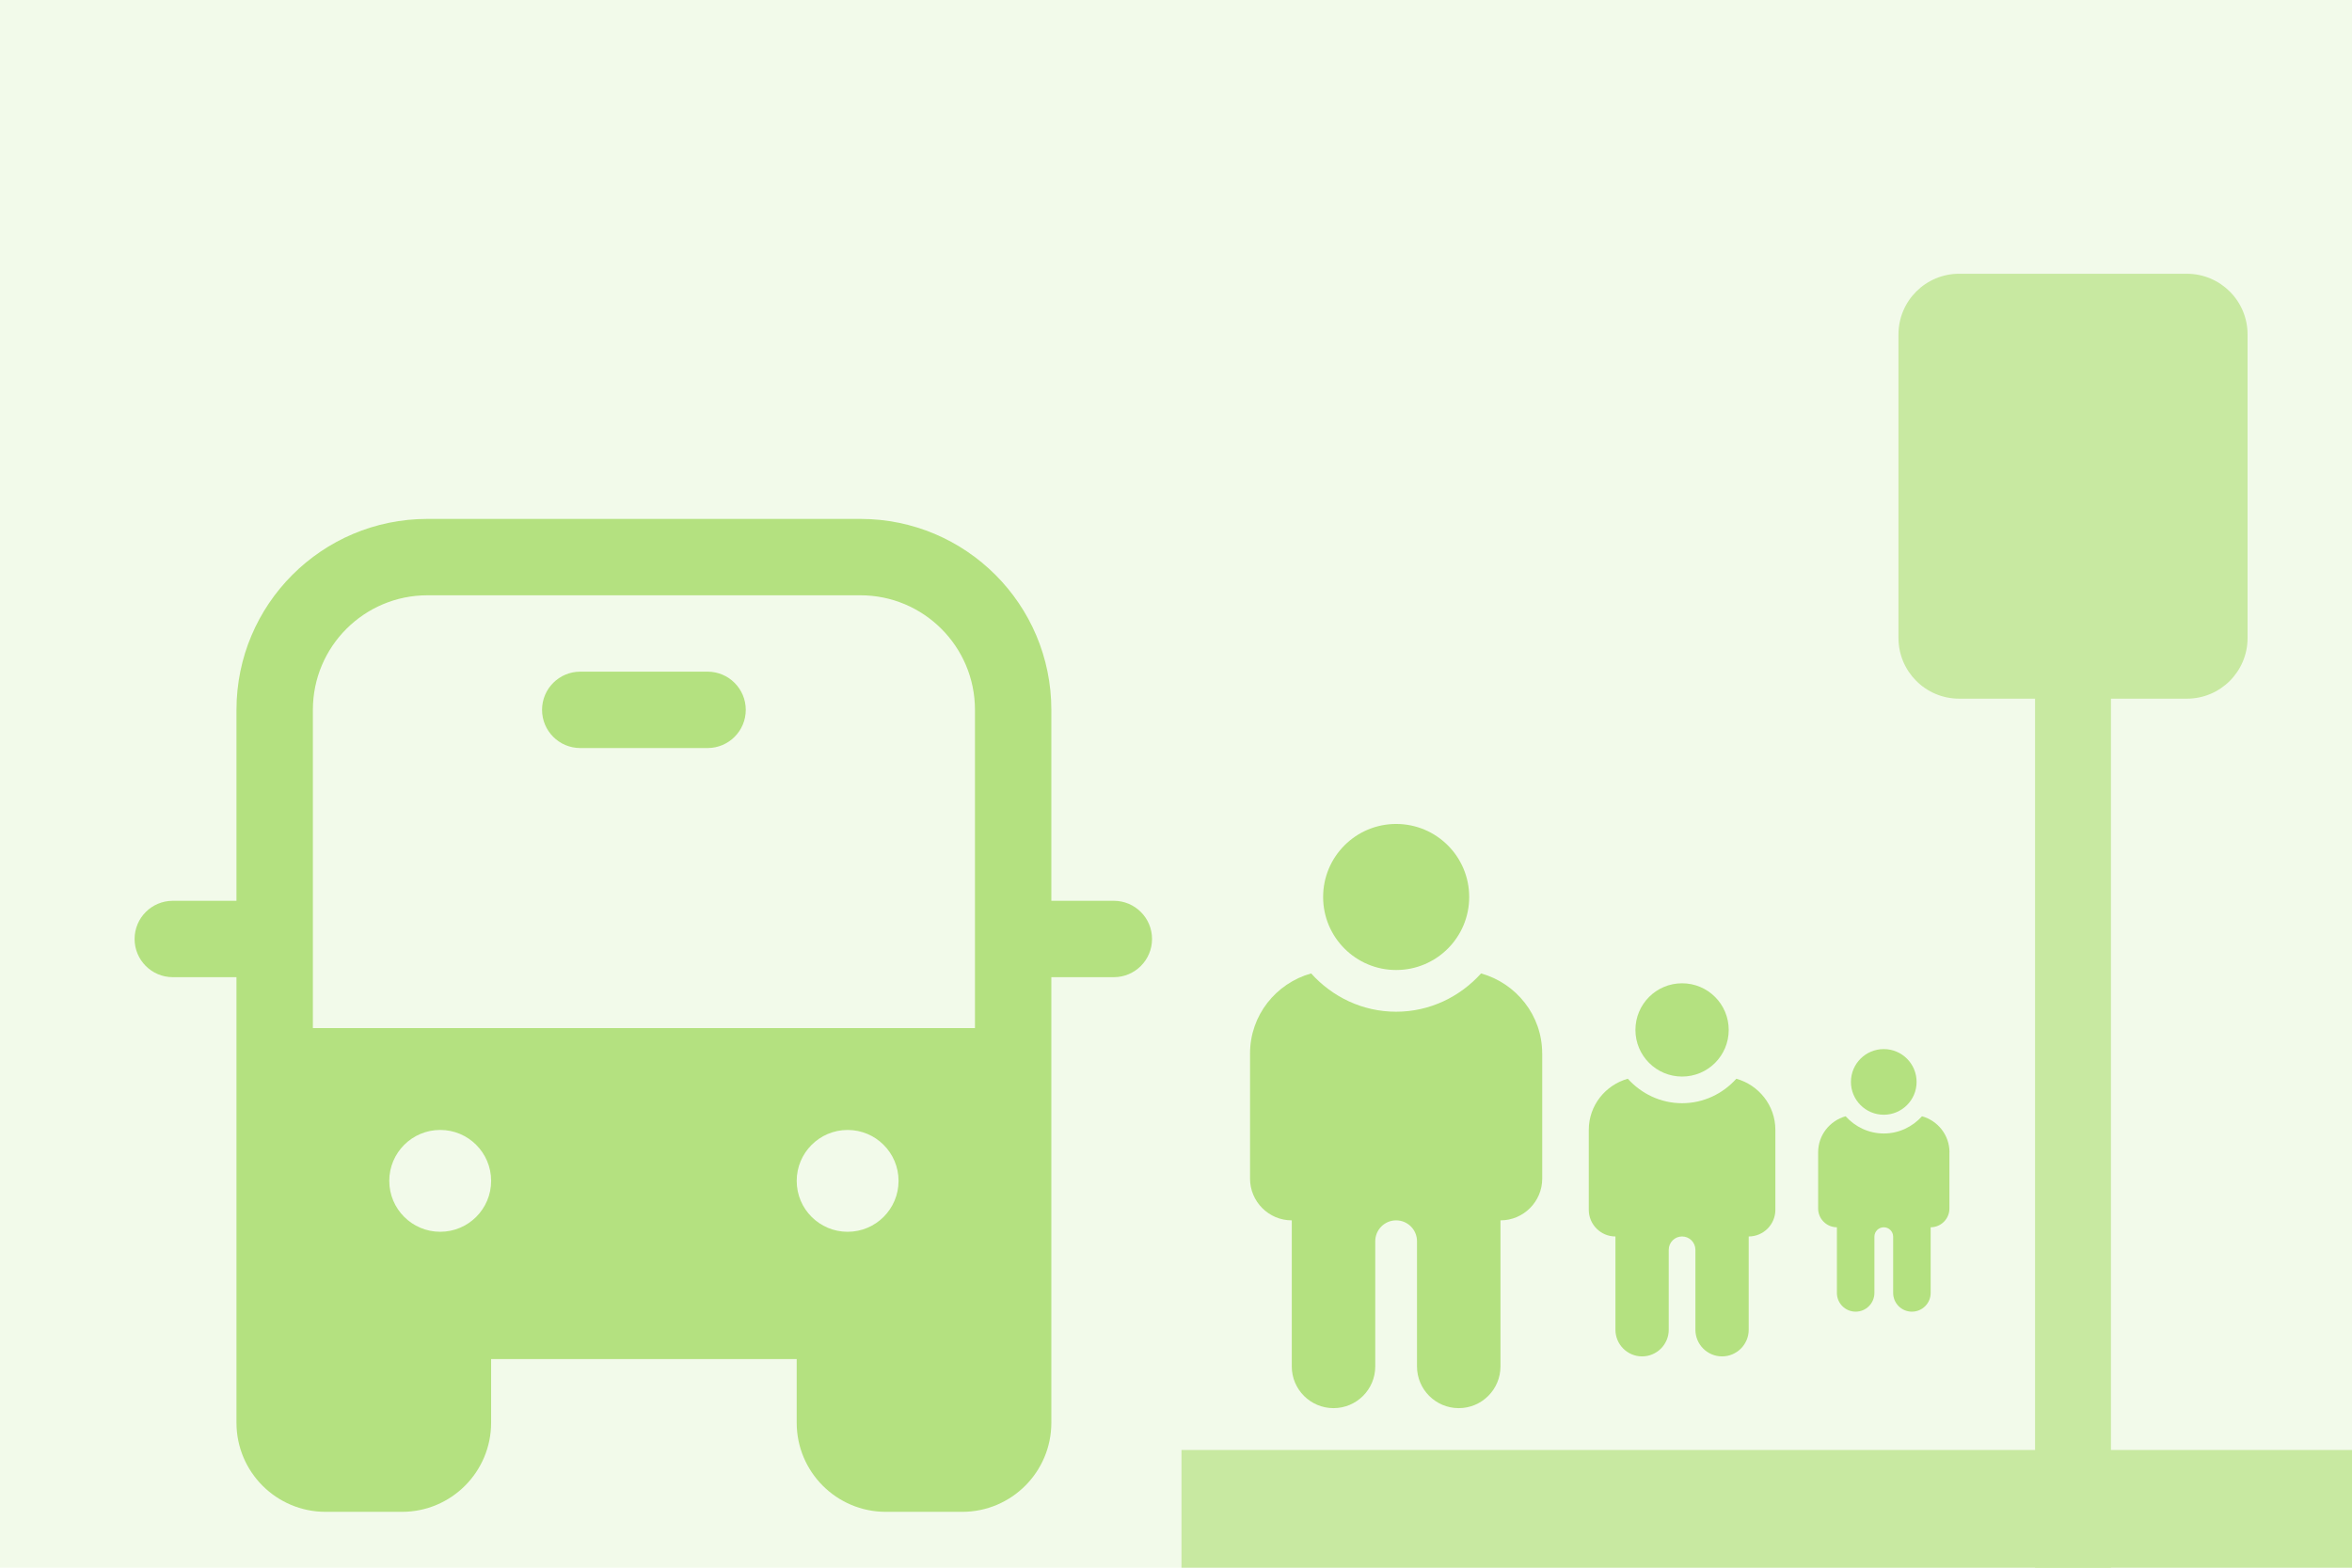 <svg xmlns="http://www.w3.org/2000/svg" id="Vrstva_1" data-name="Vrstva 1" viewBox="0 0 1500 1000"><defs><style>      .cls-1 {        fill: #b4e180;      }      .cls-1, .cls-2, .cls-3 {        stroke-width: 0px;      }      .cls-2 {        fill: #c8e9a1;      }      .cls-3 {        fill: #f2faea;      }    </style></defs><rect class="cls-3" x="-23.79" y="-17.19" width="1547.35" height="1033.5"></rect><path class="cls-1" d="M370.06,428.44c-13.45,0-24.36,10.91-24.36,24.36s10.91,24.36,24.36,24.36h81.2c13.45,0,24.36-10.91,24.36-24.36s-10.91-24.36-24.36-24.36h-81.2ZM150.81,452.8c0-67.27,54.53-121.8,121.8-121.8h276.09c67.27,0,121.8,54.53,121.8,121.8v121.8h39.86c13.45,0,24.36,10.91,24.36,24.36s-10.91,24.36-24.36,24.36h-39.86v284.21c0,31.39-25.45,56.84-56.84,56.84h-48.72c-31.39,0-56.84-25.45-56.84-56.84v-40.6h-194.89v40.6c0,31.39-25.45,56.84-56.84,56.84h-48.72c-31.39,0-56.84-25.45-56.84-56.84v-284.21h-40.61c-13.45,0-24.36-10.91-24.36-24.36s10.91-24.36,24.36-24.36h40.61v-121.8ZM272.62,379.72c-40.36,0-73.08,32.72-73.08,73.08v203.01h422.25v-203.01c0-40.36-32.72-73.08-73.08-73.08h-276.09ZM313.22,753.25c0-17.94-14.54-32.48-32.48-32.48s-32.48,14.54-32.48,32.48,14.54,32.48,32.48,32.48,32.48-14.54,32.48-32.48ZM540.58,785.74c17.94,0,32.48-14.54,32.48-32.48s-14.55-32.48-32.48-32.48-32.48,14.54-32.48,32.48,14.54,32.48,32.48,32.48Z"></path><path class="cls-2" d="M1249.48,174.62c-21.39,0-38.72,17.34-38.72,38.72v193.61c0,21.39,17.34,38.72,38.72,38.72h48.4v556.64c0,13.37,10.83,24.2,24.2,24.2s24.2-10.83,24.2-24.2V445.68h48.4c21.39,0,38.72-17.34,38.72-38.72v-193.61c0-21.39-17.34-38.72-38.72-38.72h-145.21Z"></path><rect class="cls-2" x="753.5" y="924.91" width="867" height="165.38"></rect><path class="cls-1" d="M890.41,618.75c25.74,0,46.58-20.84,46.58-46.58s-20.84-46.58-46.58-46.58-46.58,20.84-46.58,46.58,20.87,46.58,46.58,46.58ZM983.56,671.98v79.85c0,14.67-11.92,26.62-26.62,26.62v93.16c0,14.69-11.92,26.62-26.62,26.62s-26.62-11.92-26.62-26.62v-79.85c0-7.35-5.96-13.31-13.31-13.31s-13.31,5.96-13.31,13.31v79.85c0,14.69-11.92,26.62-26.62,26.62s-26.62-11.92-26.62-26.62v-93.16c-14.69,0-26.62-11.95-26.62-26.62v-79.85c0-24.38,16.58-44.77,38.97-51.05,13.41,14.88,32.63,24.43,54.19,24.43s40.78-9.56,54.19-24.43c22.41,6.28,38.97,26.67,38.97,51.05Z"></path><path class="cls-1" d="M1072.75,686.72c16.44,0,29.75-13.31,29.75-29.75s-13.31-29.75-29.75-29.75-29.75,13.31-29.75,29.75,13.33,29.75,29.75,29.75ZM1132.25,720.72v51c0,9.37-7.62,17-17,17v59.5c0,9.38-7.62,17-17,17s-17-7.62-17-17v-51c0-4.69-3.81-8.5-8.5-8.5s-8.5,3.81-8.5,8.5v51c0,9.38-7.62,17-17,17s-17-7.62-17-17v-59.5c-9.38,0-17-7.63-17-17v-51c0-15.57,10.59-28.59,24.89-32.61,8.57,9.5,20.84,15.61,34.61,15.61s26.04-6.1,34.61-15.61c14.31,4.01,24.89,17.03,24.89,32.61Z"></path><path class="cls-1" d="M1201.38,711.07c11.57,0,20.94-9.37,20.94-20.94s-9.37-20.94-20.94-20.94-20.94,9.37-20.94,20.94,9.38,20.94,20.94,20.94ZM1243.25,735v35.89c0,6.59-5.36,11.96-11.96,11.96v41.88c0,6.6-5.36,11.96-11.96,11.96s-11.96-5.36-11.96-11.96v-35.89c0-3.3-2.68-5.98-5.98-5.98s-5.98,2.68-5.98,5.98v35.89c0,6.6-5.36,11.96-11.96,11.96s-11.96-5.36-11.96-11.96v-41.88c-6.6,0-11.96-5.37-11.96-11.96v-35.89c0-10.96,7.45-20.12,17.52-22.95,6.03,6.69,14.67,10.98,24.36,10.98s18.33-4.3,24.36-10.98c10.07,2.82,17.52,11.99,17.52,22.95Z"></path></svg>